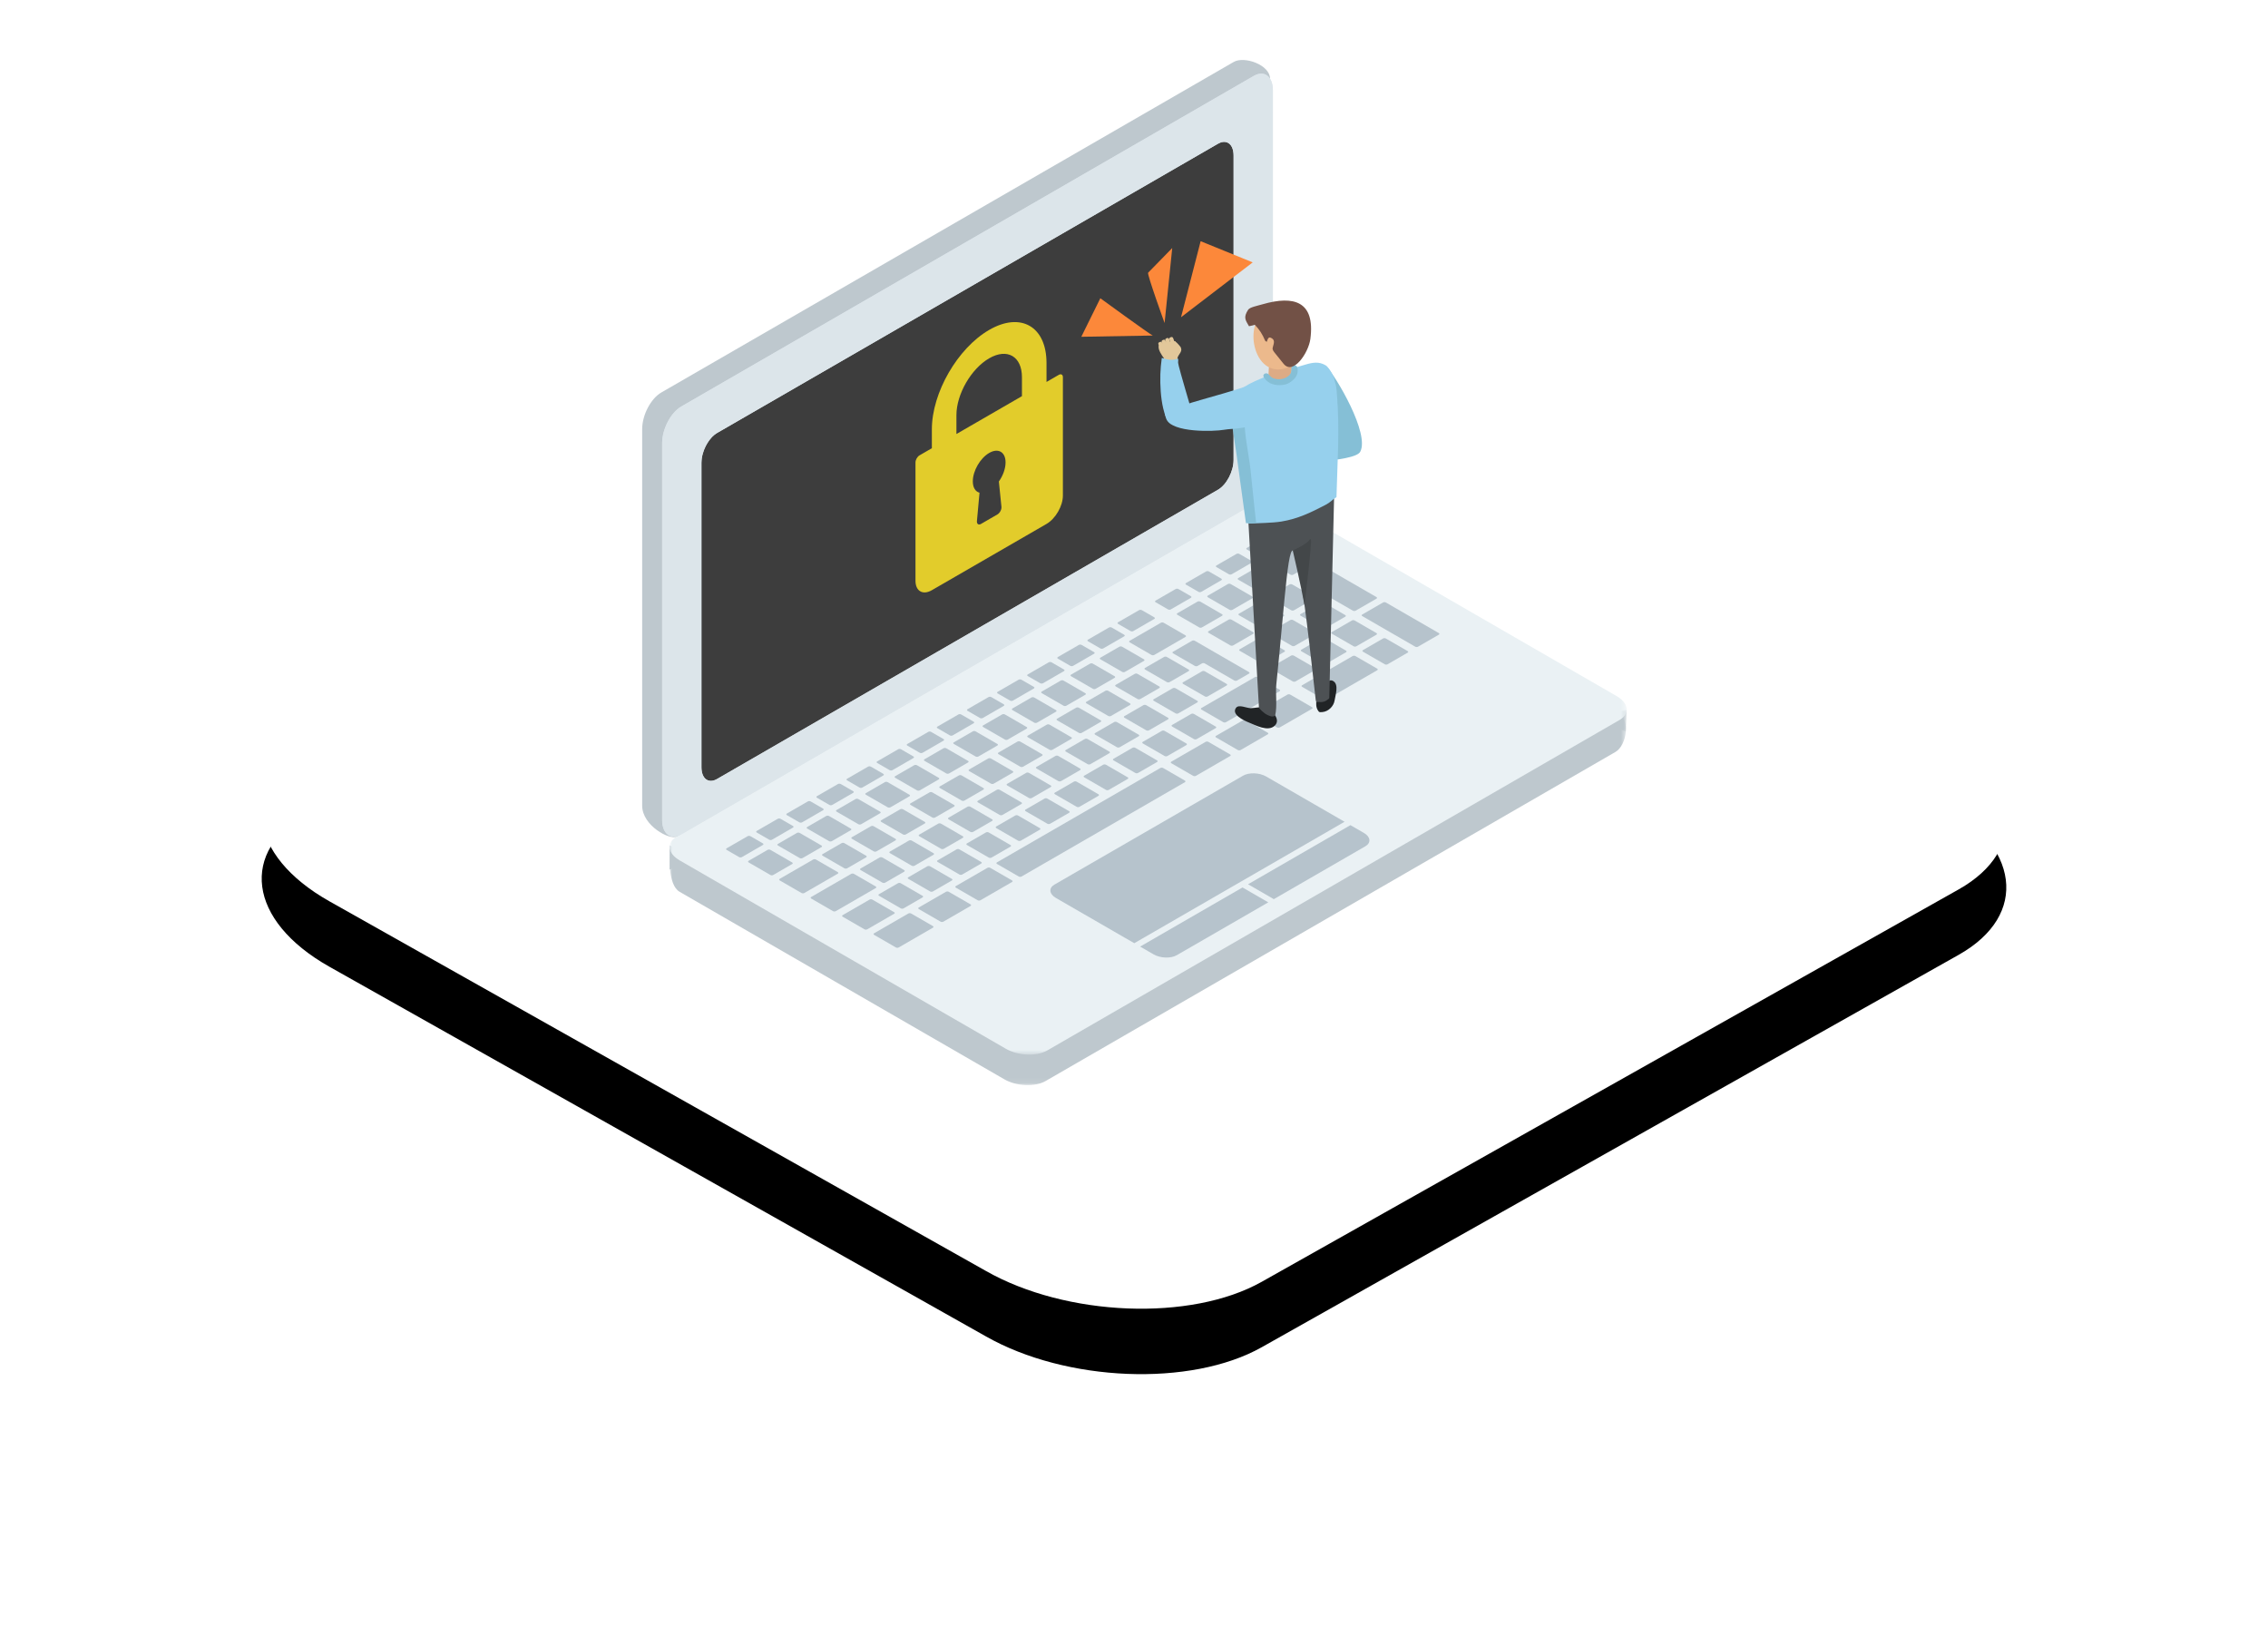 <?xml version="1.0" encoding="UTF-8"?>
<svg xmlns="http://www.w3.org/2000/svg" xmlns:xlink="http://www.w3.org/1999/xlink" width="416px" height="300px" viewBox="0 0 416 300" version="1.1">
  <title>illustration-data-center-access</title>
  <defs>
    <path d="M37.373,165.258 L157.807,233.057 C172.56,241.454 195.428,242.366 208.41,235.073 L336.27,163.099 C349.204,155.806 347.581,143.091 332.631,134.646 L212.049,66.943 C197.05,58.546 174.429,57.634 161.446,64.927 L33.586,136.901 C20.85,144.098 22.423,156.813 37.373,165.258 Z" id="path-1"></path>
    <filter x="-24.4%" y="-36.7%" width="148.7%" height="186.7%" id="filter-2">
      <feOffset dx="0" dy="12" in="SourceAlpha" result="shadowOffsetOuter1"></feOffset>
      <feGaussianBlur stdDeviation="24" in="shadowOffsetOuter1" result="shadowBlurOuter1"></feGaussianBlur>
      <feColorMatrix values="0 0 0 0 0.216   0 0 0 0 0.561   0 0 0 0 0.749  0 0 0 0.15 0" type="matrix" in="shadowBlurOuter1"></feColorMatrix>
    </filter>
    <polygon id="path-3" points="0 0 6.195 0 6.195 4.054 0 4.054"></polygon>
    <polygon id="path-5" points="0 0 175.417 0 175.417 100.922 0 100.922"></polygon>
    <polygon id="path-7" points="-2.71321052e-15 0 175.551 0 175.551 101.355 -2.71321052e-15 101.355"></polygon>
  </defs>
  <g id="Company" stroke="none" stroke-width="1" fill="none" fill-rule="evenodd">
    <g id="Company-–-Data-Centers" transform="translate(-112, -3000)">
      <g id="illustration-data-center-access" transform="translate(135, 3000)">
        <rect id="Rectangle" x="0" y="0" width="370" height="270"></rect>
        <g id="Path-Copy-82">
          <use fill="black" fill-opacity="1" filter="url(#filter-2)" xlink:href="#path-1"></use>
          <use fill="#FFFFFF" fill-rule="evenodd" xlink:href="#path-1"></use>
        </g>
        <g id="Group-276" transform="translate(94.788, 11)">
          <g id="Group-3" transform="translate(174.392, 119.139)">
            <mask id="mask-4" fill="white">
              <use xlink:href="#path-3"></use>
            </mask>
            <g id="Clip-2"></g>
            <path d="M6.034,4.054 L6.195,0 C6.195,0 -0.288,1.306 0.01,1.567 C0.308,1.828 6.034,4.054 6.034,4.054" id="Fill-1" fill="#BEC8CE" mask="url(#mask-4)"></path>
          </g>
          <polygon id="Fill-4" fill="#BEC8CE" points="5.036 148.469 5.058 144.053 9.917 146.24"></polygon>
          <g id="Group-8" transform="translate(5.029, 87.078)">
            <mask id="mask-6" fill="white">
              <use xlink:href="#path-5"></use>
            </mask>
            <g id="Clip-7"></g>
            <path d="M68.955,100.173 L173.503,39.812 C174.528,39.22 175.267,37.648 175.396,36.115 C175.51,34.772 175.156,33.458 174.118,32.858 L113.384,1.062 C111.162,-0.221 107.769,-0.362 105.844,0.75 L0.031,57.708 C0.031,58.713 -0.384,64.181 1.838,65.463 L61.415,99.86 C63.637,101.143 67.03,101.284 68.955,100.173" id="Fill-6" fill="#BEC8CE" mask="url(#mask-6)"></path>
          </g>
          <g id="Group-11" transform="translate(5.036, 81.043)">
            <mask id="mask-8" fill="white">
              <use xlink:href="#path-7"></use>
            </mask>
            <g id="Clip-10"></g>
            <path d="M69.252,100.602 L174.247,39.983 C175.119,39.48 175.547,38.804 175.551,38.095 C175.556,37.231 174.93,36.318 173.704,35.611 L113.872,1.067 C111.64,-0.222 108.233,-0.363 106.299,0.753 L1.304,61.372 C-0.629,62.488 -0.384,64.456 1.848,65.744 L61.679,100.288 C63.912,101.577 67.319,101.718 69.252,100.602" id="Fill-9" fill="#EAF1F4" mask="url(#mask-8)"></path>
          </g>
          <path d="M6.34,142.415 L108.51,78.815 C110.442,77.699 112.024,74.677 112.024,72.101 L115.174,3.459 C115.174,0.882 110.442,-0.761 108.51,0.355 L3.514,60.975 C1.581,62.091 0,65.112 0,67.689 L0,136.777 C0.035,140.431 5.06,143.111 6.34,142.415" id="Fill-12" fill="#BEC8CE"></path>
          <path d="M7.177,142.005 L112.173,81.386 C114.106,80.27 115.687,77.249 115.687,74.671 L115.687,5.583 C115.687,3.006 114.106,1.81 112.173,2.926 L7.177,63.545 C5.244,64.661 3.663,67.683 3.663,70.26 L3.663,139.348 C3.663,141.925 5.244,143.121 7.177,142.005" id="Fill-14" fill="#DCE5EA"></path>
          <path d="M13.732,131.861 L105.618,78.811 C107.191,77.903 108.478,75.443 108.478,73.345 L108.478,17.519 C108.478,15.421 107.191,14.448 105.618,15.356 L13.732,68.406 C12.159,69.314 10.871,71.774 10.871,73.872 L10.871,129.699 C10.871,131.796 12.159,132.769 13.732,131.861" id="Fill-16" fill="#3D3D3D"></path>
          <path d="M58.002,38.742 C58.002,39.809 58.751,40.242 59.675,39.708 C60.599,39.175 61.348,37.878 61.348,36.81 C61.348,35.744 60.599,35.312 59.675,35.845 C58.751,36.378 58.002,37.676 58.002,38.742" id="Fill-18" fill="#52707F"></path>
          <path d="M58.861,38.246 C58.861,38.766 59.225,38.977 59.675,38.717 C60.124,38.457 60.489,37.826 60.489,37.306 C60.489,36.787 60.124,36.577 59.675,36.836 C59.225,37.096 58.861,37.727 58.861,38.246" id="Fill-20" fill="#AFD0EC"></path>
          <path d="M54.364,40.843 C54.364,41.362 54.729,41.572 55.178,41.313 C55.628,41.053 55.992,40.422 55.992,39.902 C55.992,39.383 55.628,39.173 55.178,39.432 C54.729,39.692 54.364,40.323 54.364,40.843" id="Fill-22" fill="#52707F"></path>
          <path d="M19.525,147.154 L23.524,149.463 C23.664,149.544 23.891,149.544 24.031,149.463 L27.512,147.453 C27.652,147.372 27.652,147.241 27.512,147.16 L23.513,144.851 C23.374,144.77 23.145,144.77 23.005,144.851 L19.525,146.861 C19.385,146.942 19.385,147.073 19.525,147.154" id="Fill-24" fill="#B6C3CC"></path>
          <path d="M29.408,146.359 L32.889,144.349 C33.029,144.268 33.029,144.136 32.889,144.056 L28.89,141.747 C28.75,141.666 28.522,141.666 28.382,141.747 L24.901,143.757 C24.761,143.838 24.762,143.969 24.901,144.05 L28.9,146.359 C29.04,146.439 29.268,146.439 29.408,146.359" id="Fill-26" fill="#B6C3CC"></path>
          <path d="M34.785,143.254 L38.266,141.244 C38.406,141.164 38.406,141.032 38.266,140.951 L34.267,138.642 C34.127,138.562 33.899,138.562 33.759,138.642 L30.278,140.653 C30.138,140.734 30.138,140.865 30.278,140.945 L34.277,143.254 C34.417,143.335 34.645,143.335 34.785,143.254" id="Fill-28" fill="#B6C3CC"></path>
          <path d="M43.643,137.847 L39.644,135.538 C39.504,135.457 39.276,135.457 39.136,135.538 L35.655,137.548 C35.515,137.629 35.515,137.76 35.655,137.841 L39.654,140.15 C39.794,140.231 40.022,140.231 40.162,140.15 L43.643,138.14 C43.783,138.059 43.783,137.928 43.643,137.847" id="Fill-30" fill="#B6C3CC"></path>
          <path d="M44.513,132.434 L41.031,134.444 C40.891,134.524 40.892,134.656 41.031,134.737 L45.031,137.046 C45.171,137.127 45.398,137.127 45.538,137.046 L49.02,135.036 C49.16,134.955 49.159,134.824 49.02,134.743 L45.02,132.434 C44.88,132.353 44.653,132.353 44.513,132.434" id="Fill-32" fill="#B6C3CC"></path>
          <path d="M49.89,129.33 L46.408,131.339 C46.268,131.42 46.269,131.552 46.408,131.633 L50.408,133.942 C50.547,134.022 50.775,134.022 50.915,133.942 L54.396,131.931 C54.536,131.851 54.536,131.719 54.396,131.639 L50.397,129.33 C50.257,129.249 50.03,129.249 49.89,129.33" id="Fill-34" fill="#B6C3CC"></path>
          <path d="M56.292,130.837 L59.773,128.828 C59.913,128.747 59.913,128.615 59.773,128.534 L55.774,126.225 C55.634,126.145 55.406,126.145 55.266,126.225 L51.785,128.236 C51.645,128.316 51.645,128.448 51.785,128.528 L55.784,130.837 C55.924,130.918 56.152,130.918 56.292,130.837" id="Fill-36" fill="#B6C3CC"></path>
          <path d="M60.643,123.121 L57.162,125.131 C57.022,125.212 57.022,125.343 57.162,125.424 L61.161,127.733 C61.301,127.814 61.528,127.814 61.668,127.733 L65.15,125.723 C65.29,125.642 65.289,125.51 65.15,125.43 L61.151,123.121 C61.011,123.041 60.783,123.04 60.643,123.121" id="Fill-38" fill="#B6C3CC"></path>
          <path d="M66.02,120.017 L62.538,122.027 C62.398,122.108 62.398,122.239 62.538,122.319 L66.538,124.629 C66.678,124.71 66.905,124.71 67.045,124.629 L70.527,122.619 C70.667,122.538 70.666,122.406 70.527,122.326 L66.527,120.017 C66.387,119.936 66.16,119.936 66.02,120.017" id="Fill-40" fill="#B6C3CC"></path>
          <path d="M71.397,116.913 L67.915,118.923 C67.775,119.003 67.775,119.134 67.915,119.215 L71.915,121.525 C72.054,121.605 72.282,121.605 72.422,121.525 L75.903,119.514 C76.043,119.434 76.043,119.302 75.903,119.222 L71.904,116.913 C71.764,116.832 71.537,116.832 71.397,116.913" id="Fill-42" fill="#B6C3CC"></path>
          <path d="M76.773,113.809 L73.292,115.818 C73.152,115.899 73.152,116.03 73.292,116.111 L77.292,118.42 C77.431,118.501 77.659,118.501 77.799,118.42 L81.28,116.41 C81.42,116.329 81.42,116.198 81.28,116.117 L77.281,113.809 C77.141,113.728 76.913,113.728 76.773,113.809" id="Fill-44" fill="#B6C3CC"></path>
          <path d="M82.15,110.704 L78.669,112.714 C78.529,112.795 78.529,112.926 78.669,113.007 L82.668,115.316 C82.808,115.397 83.036,115.397 83.176,115.316 L86.657,113.306 C86.797,113.225 86.797,113.093 86.657,113.013 L82.658,110.704 C82.518,110.623 82.29,110.623 82.15,110.704" id="Fill-46" fill="#B6C3CC"></path>
          <path d="M87.527,107.6 L84.045,109.61 C83.905,109.691 83.905,109.822 84.045,109.902 L88.045,112.212 C88.185,112.293 88.412,112.293 88.552,112.212 L92.034,110.202 C92.174,110.121 92.174,109.989 92.034,109.908 L88.034,107.6 C87.894,107.519 87.667,107.519 87.527,107.6" id="Fill-48" fill="#B6C3CC"></path>
          <path d="M102.677,104.057 L106.361,101.929 C106.501,101.849 106.501,101.717 106.361,101.637 L102.362,99.328 C102.222,99.247 101.994,99.247 101.854,99.328 L98.17,101.455 C98.03,101.536 98.03,101.667 98.17,101.748 L102.17,104.057 C102.31,104.137 102.537,104.137 102.677,104.057" id="Fill-50" fill="#B6C3CC"></path>
          <path d="M118.737,89.58 L114.92,91.784 C114.781,91.864 114.781,91.996 114.92,92.077 L118.92,94.386 C119.06,94.467 119.288,94.467 119.427,94.386 L123.244,92.182 C123.384,92.101 123.384,91.97 123.244,91.889 L119.245,89.58 C119.105,89.499 118.877,89.499 118.737,89.58" id="Fill-52" fill="#B6C3CC"></path>
          <path d="M108.396,107.359 L112.08,105.232 C112.22,105.151 112.22,105.019 112.08,104.938 L108.081,102.63 C107.941,102.549 107.714,102.549 107.574,102.63 L103.889,104.757 C103.75,104.838 103.75,104.969 103.889,105.05 L107.889,107.359 C108.029,107.439 108.256,107.439 108.396,107.359" id="Fill-54" fill="#B6C3CC"></path>
          <path d="M114.116,110.661 L117.8,108.534 C117.94,108.453 117.94,108.321 117.8,108.241 L113.8,105.931 C113.66,105.851 113.433,105.851 113.293,105.931 L109.609,108.059 C109.469,108.14 109.469,108.271 109.609,108.352 L113.608,110.661 C113.748,110.741 113.976,110.741 114.116,110.661" id="Fill-56" fill="#B6C3CC"></path>
          <path d="M124.457,92.882 L120.64,95.086 C120.5,95.167 120.5,95.298 120.64,95.379 L130.358,100.99 C130.499,101.071 130.726,101.071 130.866,100.99 L134.683,98.786 C134.823,98.706 134.823,98.574 134.683,98.494 L124.964,92.882 C124.824,92.802 124.597,92.801 124.457,92.882" id="Fill-58" fill="#B6C3CC"></path>
          <path d="M119.835,113.963 L123.519,111.836 C123.659,111.755 123.659,111.623 123.519,111.543 L119.52,109.234 C119.38,109.153 119.152,109.153 119.012,109.234 L115.328,111.361 C115.188,111.441 115.188,111.573 115.328,111.654 L119.327,113.963 C119.467,114.044 119.695,114.044 119.835,113.963" id="Fill-60" fill="#B6C3CC"></path>
          <path d="M130.313,109.313 L121.047,114.663 C120.907,114.744 120.907,114.875 121.047,114.956 L125.047,117.264 C125.187,117.345 125.414,117.345 125.554,117.264 L134.82,111.915 C134.96,111.834 134.96,111.703 134.82,111.622 L130.821,109.313 C130.681,109.232 130.453,109.232 130.313,109.313" id="Fill-62" fill="#B6C3CC"></path>
          <path d="M135.895,106.09 L132.211,108.218 C132.071,108.299 132.071,108.43 132.211,108.511 L136.21,110.82 C136.35,110.9 136.577,110.9 136.717,110.82 L140.402,108.692 C140.542,108.612 140.542,108.48 140.402,108.399 L136.402,106.09 C136.262,106.01 136.035,106.01 135.895,106.09" id="Fill-64" fill="#B6C3CC"></path>
          <path d="M135.895,99.486 L132.078,101.69 C131.938,101.771 131.939,101.902 132.078,101.983 L141.797,107.594 C141.937,107.675 142.164,107.675 142.304,107.594 L146.121,105.391 C146.261,105.31 146.261,105.178 146.121,105.097 L136.403,99.486 C136.263,99.406 136.035,99.406 135.895,99.486" id="Fill-66" fill="#B6C3CC"></path>
          <path d="M95.142,103.203 L89.422,106.506 C89.282,106.586 89.282,106.718 89.422,106.798 L93.421,109.108 C93.562,109.188 93.789,109.189 93.929,109.108 L99.649,105.805 C99.789,105.724 99.789,105.593 99.649,105.512 L95.65,103.203 C95.51,103.122 95.282,103.122 95.142,103.203" id="Fill-68" fill="#B6C3CC"></path>
          <path d="M41.082,145.929 L37.083,143.62 C36.943,143.54 36.716,143.54 36.576,143.62 L33.094,145.63 C32.954,145.711 32.954,145.843 33.094,145.923 L37.093,148.232 C37.233,148.314 37.461,148.314 37.601,148.232 L41.082,146.223 C41.222,146.142 41.222,146.01 41.082,145.929" id="Fill-70" fill="#B6C3CC"></path>
          <path d="M38.471,142.819 L42.47,145.128 C42.61,145.209 42.838,145.209 42.978,145.128 L46.459,143.118 C46.599,143.038 46.599,142.906 46.459,142.825 L42.46,140.516 C42.32,140.435 42.093,140.435 41.953,140.516 L38.471,142.526 C38.331,142.607 38.331,142.738 38.471,142.819" id="Fill-72" fill="#B6C3CC"></path>
          <path d="M51.836,139.721 L47.837,137.412 C47.697,137.331 47.469,137.331 47.329,137.412 L43.848,139.422 C43.708,139.503 43.708,139.634 43.848,139.715 L47.847,142.024 C47.987,142.105 48.214,142.105 48.354,142.024 L51.836,140.014 C51.976,139.933 51.975,139.802 51.836,139.721" id="Fill-74" fill="#B6C3CC"></path>
          <path d="M49.225,136.611 L53.224,138.92 C53.363,139 53.591,139 53.731,138.92 L57.212,136.91 C57.352,136.829 57.352,136.697 57.212,136.617 L53.213,134.308 C53.074,134.227 52.846,134.227 52.706,134.308 L49.225,136.318 C49.085,136.398 49.085,136.53 49.225,136.611" id="Fill-76" fill="#B6C3CC"></path>
          <path d="M54.601,133.506 L58.601,135.815 C58.74,135.896 58.968,135.896 59.108,135.815 L62.589,133.806 C62.729,133.725 62.729,133.593 62.589,133.513 L58.59,131.204 C58.45,131.122 58.222,131.122 58.082,131.204 L54.601,133.213 C54.461,133.294 54.461,133.426 54.601,133.506" id="Fill-78" fill="#B6C3CC"></path>
          <path d="M59.978,130.402 L63.977,132.711 C64.117,132.792 64.345,132.792 64.485,132.711 L67.966,130.701 C68.106,130.621 68.106,130.489 67.966,130.408 L63.967,128.099 C63.827,128.018 63.599,128.018 63.459,128.099 L59.978,130.109 C59.838,130.19 59.838,130.322 59.978,130.402" id="Fill-80" fill="#B6C3CC"></path>
          <path d="M65.355,127.298 L69.354,129.607 C69.494,129.688 69.722,129.688 69.862,129.607 L73.343,127.597 C73.483,127.516 73.483,127.385 73.343,127.304 L69.343,124.995 C69.204,124.914 68.976,124.914 68.836,124.995 L65.355,127.005 C65.215,127.086 65.215,127.217 65.355,127.298" id="Fill-82" fill="#B6C3CC"></path>
          <path d="M70.731,124.194 L74.731,126.503 C74.871,126.583 75.098,126.583 75.238,126.503 L78.719,124.492 C78.859,124.412 78.859,124.281 78.719,124.2 L74.72,121.891 C74.58,121.81 74.353,121.81 74.213,121.891 L70.731,123.901 C70.591,123.981 70.592,124.113 70.731,124.194" id="Fill-84" fill="#B6C3CC"></path>
          <path d="M80.615,123.399 L84.096,121.389 C84.236,121.308 84.236,121.176 84.096,121.096 L80.097,118.786 C79.957,118.705 79.73,118.705 79.589,118.786 L76.108,120.796 C75.968,120.877 75.969,121.009 76.108,121.09 L80.107,123.399 C80.247,123.479 80.475,123.479 80.615,123.399" id="Fill-86" fill="#B6C3CC"></path>
          <path d="M85.992,120.294 L89.473,118.284 C89.613,118.204 89.613,118.072 89.473,117.991 L85.474,115.682 C85.334,115.601 85.106,115.601 84.966,115.682 L81.485,117.692 C81.345,117.773 81.345,117.905 81.485,117.985 L85.484,120.294 C85.624,120.374 85.852,120.375 85.992,120.294" id="Fill-88" fill="#B6C3CC"></path>
          <path d="M91.368,117.19 L94.85,115.18 C94.99,115.099 94.99,114.968 94.85,114.887 L90.85,112.578 C90.71,112.497 90.483,112.497 90.343,112.578 L86.861,114.588 C86.722,114.669 86.722,114.8 86.861,114.881 L90.86,117.19 C91.001,117.27 91.228,117.27 91.368,117.19" id="Fill-90" fill="#B6C3CC"></path>
          <path d="M95.72,109.473 L92.238,111.484 C92.098,111.564 92.099,111.696 92.238,111.776 L96.238,114.086 C96.378,114.166 96.605,114.166 96.745,114.086 L100.227,112.075 C100.366,111.995 100.366,111.863 100.227,111.782 L96.227,109.473 C96.087,109.393 95.86,109.393 95.72,109.473" id="Fill-92" fill="#B6C3CC"></path>
          <path d="M103.185,110.66 L108.611,113.793 C108.751,113.874 108.979,113.874 109.119,113.793 L111.295,112.537 C111.435,112.456 111.435,112.325 111.295,112.244 L101.362,106.509 C101.222,106.428 100.994,106.428 100.854,106.509 L97.373,108.519 C97.233,108.6 97.233,108.731 97.373,108.812 L101.373,111.121 C101.513,111.201 101.74,111.201 101.88,111.121 L102.677,110.66 C102.818,110.579 103.045,110.58 103.185,110.66" id="Fill-94" fill="#B6C3CC"></path>
          <path d="M29.739,152.766 L35.871,149.226 C36.011,149.145 36.011,149.013 35.871,148.933 L31.871,146.624 C31.731,146.543 31.504,146.543 31.364,146.624 L25.232,150.164 C25.092,150.245 25.092,150.376 25.232,150.457 L29.231,152.766 C29.371,152.847 29.599,152.847 29.739,152.766" id="Fill-96" fill="#B6C3CC"></path>
          <path d="M47.946,155.582 L51.428,153.572 C51.568,153.492 51.567,153.36 51.428,153.28 L47.428,150.97 C47.288,150.889 47.061,150.889 46.921,150.97 L43.439,152.98 C43.299,153.061 43.3,153.193 43.439,153.274 L47.438,155.582 C47.578,155.663 47.806,155.663 47.946,155.582" id="Fill-98" fill="#B6C3CC"></path>
          <path d="M53.323,152.478 L56.804,150.468 C56.944,150.387 56.944,150.256 56.804,150.176 L52.804,147.866 C52.665,147.785 52.437,147.785 52.297,147.866 L48.816,149.876 C48.676,149.957 48.676,150.089 48.816,150.169 L52.815,152.478 C52.955,152.559 53.183,152.559 53.323,152.478" id="Fill-100" fill="#B6C3CC"></path>
          <path d="M57.674,144.762 L54.193,146.771 C54.053,146.852 54.053,146.984 54.193,147.065 L58.192,149.374 C58.332,149.454 58.559,149.454 58.699,149.374 L62.181,147.363 C62.321,147.283 62.32,147.151 62.181,147.071 L58.182,144.762 C58.042,144.681 57.814,144.681 57.674,144.762" id="Fill-102" fill="#B6C3CC"></path>
          <path d="M64.076,146.269 L67.557,144.26 C67.698,144.179 67.697,144.047 67.557,143.967 L63.558,141.658 C63.418,141.577 63.191,141.577 63.051,141.658 L59.569,143.668 C59.429,143.749 59.429,143.88 59.569,143.96 L63.569,146.269 C63.709,146.35 63.936,146.35 64.076,146.269" id="Fill-104" fill="#B6C3CC"></path>
          <path d="M69.453,143.165 L72.934,141.155 C73.074,141.075 73.074,140.943 72.934,140.862 L68.935,138.553 C68.795,138.473 68.568,138.473 68.428,138.553 L64.946,140.564 C64.806,140.644 64.806,140.775 64.946,140.856 L68.945,143.165 C69.085,143.246 69.313,143.246 69.453,143.165" id="Fill-106" fill="#B6C3CC"></path>
          <path d="M74.83,140.061 L78.311,138.051 C78.451,137.97 78.451,137.839 78.311,137.758 L74.311,135.449 C74.172,135.368 73.944,135.368 73.804,135.449 L70.323,137.459 C70.183,137.54 70.183,137.671 70.323,137.752 L74.322,140.061 C74.462,140.142 74.69,140.142 74.83,140.061" id="Fill-108" fill="#B6C3CC"></path>
          <path d="M80.206,136.957 L83.687,134.947 C83.827,134.866 83.827,134.735 83.687,134.654 L79.688,132.344 C79.549,132.264 79.321,132.264 79.181,132.344 L75.7,134.355 C75.56,134.435 75.56,134.567 75.7,134.648 L79.699,136.957 C79.839,137.037 80.066,137.038 80.206,136.957" id="Fill-110" fill="#B6C3CC"></path>
          <path d="M85.583,133.853 L89.064,131.843 C89.204,131.762 89.204,131.63 89.064,131.55 L85.065,129.24 C84.925,129.16 84.698,129.16 84.558,129.24 L81.076,131.251 C80.937,131.332 80.937,131.463 81.076,131.543 L85.075,133.853 C85.215,133.933 85.443,133.933 85.583,133.853" id="Fill-112" fill="#B6C3CC"></path>
          <path d="M90.96,130.748 L94.441,128.738 C94.581,128.658 94.581,128.526 94.441,128.445 L90.442,126.136 C90.302,126.056 90.074,126.055 89.934,126.136 L86.453,128.147 C86.313,128.227 86.313,128.359 86.453,128.439 L90.452,130.748 C90.592,130.829 90.82,130.829 90.96,130.748" id="Fill-114" fill="#B6C3CC"></path>
          <path d="M96.337,127.644 L99.818,125.634 C99.958,125.553 99.958,125.422 99.818,125.341 L95.818,123.032 C95.679,122.951 95.451,122.951 95.311,123.032 L91.83,125.042 C91.69,125.123 91.69,125.254 91.83,125.335 L95.829,127.644 C95.969,127.725 96.197,127.725 96.337,127.644" id="Fill-116" fill="#B6C3CC"></path>
          <path d="M101.713,124.54 L105.195,122.53 C105.335,122.449 105.335,122.318 105.195,122.237 L101.195,119.927 C101.056,119.847 100.828,119.847 100.688,119.927 L97.206,121.938 C97.066,122.018 97.067,122.15 97.206,122.231 L101.206,124.54 C101.346,124.62 101.573,124.62 101.713,124.54" id="Fill-118" fill="#B6C3CC"></path>
          <path d="M107.09,121.435 L116.906,115.768 C117.046,115.688 117.046,115.556 116.906,115.475 L112.906,113.166 C112.767,113.086 112.539,113.085 112.399,113.166 L102.583,118.833 C102.443,118.914 102.444,119.046 102.583,119.126 L106.582,121.435 C106.723,121.516 106.95,121.516 107.09,121.435" id="Fill-120" fill="#B6C3CC"></path>
          <path d="M36.776,157.114 L40.775,159.423 C40.915,159.504 41.143,159.504 41.283,159.423 L46.216,156.575 C46.356,156.495 46.356,156.363 46.216,156.282 L42.216,153.973 C42.077,153.892 41.849,153.892 41.709,153.973 L36.776,156.822 C36.636,156.902 36.637,157.033 36.776,157.114" id="Fill-122" fill="#B6C3CC"></path>
          <path d="M48.825,156.523 L42.542,160.15 C42.402,160.231 42.402,160.362 42.542,160.443 L46.542,162.752 C46.682,162.833 46.909,162.833 47.049,162.752 L53.331,159.125 C53.471,159.044 53.471,158.913 53.331,158.832 L49.332,156.523 C49.192,156.443 48.965,156.443 48.825,156.523" id="Fill-124" fill="#B6C3CC"></path>
          <path d="M55.723,152.541 L50.739,155.418 C50.599,155.499 50.6,155.629 50.739,155.711 L54.739,158.02 C54.879,158.1 55.107,158.1 55.246,158.02 L60.23,155.142 C60.37,155.062 60.37,154.93 60.23,154.849 L56.23,152.541 C56.09,152.46 55.863,152.46 55.723,152.541" id="Fill-126" fill="#B6C3CC"></path>
          <path d="M63.332,148.147 L57.538,151.492 C57.398,151.573 57.398,151.705 57.538,151.786 L61.538,154.094 C61.678,154.175 61.905,154.175 62.045,154.094 L67.839,150.749 C67.979,150.668 67.979,150.537 67.839,150.456 L63.84,148.147 C63.7,148.066 63.472,148.066 63.332,148.147" id="Fill-128" fill="#B6C3CC"></path>
          <path d="M69.583,149.742 L99.548,132.442 C99.688,132.361 99.688,132.23 99.548,132.149 L95.549,129.84 C95.409,129.759 95.181,129.759 95.041,129.84 L65.076,147.141 C64.936,147.221 64.937,147.352 65.076,147.433 L69.076,149.742 C69.216,149.823 69.443,149.823 69.583,149.742" id="Fill-130" fill="#B6C3CC"></path>
          <path d="M103.343,125.047 L97.061,128.674 C96.921,128.755 96.921,128.886 97.061,128.967 L101.06,131.276 C101.2,131.357 101.428,131.357 101.568,131.276 L107.85,127.648 C107.99,127.568 107.99,127.437 107.85,127.356 L103.851,125.047 C103.711,124.966 103.483,124.966 103.343,125.047" id="Fill-132" fill="#B6C3CC"></path>
          <path d="M110.241,121.064 L105.258,123.941 C105.118,124.022 105.118,124.153 105.258,124.235 L109.258,126.544 C109.397,126.624 109.625,126.624 109.765,126.544 L114.748,123.666 C114.888,123.585 114.888,123.454 114.748,123.373 L110.749,121.064 C110.609,120.984 110.381,120.983 110.241,121.064" id="Fill-134" fill="#B6C3CC"></path>
          <path d="M118.359,116.378 L112.44,119.795 C112.3,119.876 112.3,120.007 112.44,120.088 L116.439,122.397 C116.579,122.478 116.807,122.478 116.947,122.397 L122.866,118.979 C123.006,118.899 123.006,118.767 122.866,118.687 L118.867,116.378 C118.727,116.297 118.499,116.297 118.359,116.378" id="Fill-136" fill="#B6C3CC"></path>
          <path d="M48.055,148.562 L44.056,146.253 C43.916,146.173 43.689,146.173 43.549,146.253 L40.067,148.263 C39.927,148.344 39.928,148.475 40.067,148.556 L44.067,150.865 C44.206,150.946 44.434,150.946 44.574,150.865 L48.055,148.855 C48.195,148.774 48.195,148.643 48.055,148.562" id="Fill-138" fill="#B6C3CC"></path>
          <path d="M53.432,145.458 L49.433,143.149 C49.293,143.068 49.065,143.068 48.925,143.149 L45.444,145.159 C45.304,145.239 45.304,145.371 45.444,145.451 L49.444,147.76 C49.583,147.842 49.811,147.842 49.951,147.76 L53.432,145.751 C53.572,145.67 53.572,145.538 53.432,145.458" id="Fill-140" fill="#B6C3CC"></path>
          <path d="M55.327,144.656 L58.809,142.647 C58.949,142.566 58.948,142.435 58.809,142.354 L54.809,140.044 C54.67,139.964 54.442,139.964 54.302,140.044 L50.821,142.055 C50.681,142.135 50.681,142.267 50.821,142.347 L54.82,144.656 C54.96,144.737 55.187,144.737 55.327,144.656" id="Fill-142" fill="#B6C3CC"></path>
          <path d="M59.679,136.94 L56.198,138.95 C56.058,139.031 56.058,139.162 56.198,139.243 L60.197,141.553 C60.337,141.633 60.564,141.633 60.704,141.553 L64.186,139.542 C64.326,139.461 64.325,139.33 64.186,139.249 L60.187,136.94 C60.047,136.859 59.819,136.859 59.679,136.94" id="Fill-144" fill="#B6C3CC"></path>
          <path d="M65.056,133.836 L61.574,135.846 C61.434,135.926 61.434,136.058 61.574,136.139 L65.573,138.448 C65.714,138.529 65.941,138.529 66.081,138.448 L69.563,136.438 C69.703,136.357 69.702,136.226 69.563,136.145 L65.563,133.836 C65.423,133.755 65.196,133.755 65.056,133.836" id="Fill-146" fill="#B6C3CC"></path>
          <path d="M70.432,130.732 L66.951,132.741 C66.811,132.822 66.811,132.954 66.951,133.035 L70.95,135.344 C71.09,135.424 71.318,135.424 71.458,135.344 L74.939,133.333 C75.079,133.253 75.079,133.121 74.939,133.041 L70.94,130.732 C70.8,130.651 70.572,130.651 70.432,130.732" id="Fill-148" fill="#B6C3CC"></path>
          <path d="M75.809,127.627 L72.328,129.637 C72.188,129.718 72.188,129.849 72.328,129.93 L76.327,132.24 C76.467,132.32 76.695,132.32 76.835,132.24 L80.316,130.229 C80.456,130.148 80.456,130.017 80.316,129.936 L76.317,127.627 C76.177,127.547 75.949,127.547 75.809,127.627" id="Fill-150" fill="#B6C3CC"></path>
          <path d="M85.693,126.832 L81.693,124.523 C81.553,124.442 81.326,124.442 81.186,124.523 L77.705,126.533 C77.565,126.614 77.565,126.745 77.705,126.826 L81.704,129.135 C81.843,129.216 82.072,129.216 82.212,129.135 L85.693,127.125 C85.833,127.044 85.833,126.913 85.693,126.832" id="Fill-152" fill="#B6C3CC"></path>
          <path d="M91.069,123.728 L87.07,121.419 C86.93,121.338 86.702,121.338 86.562,121.419 L83.081,123.429 C82.941,123.509 82.941,123.641 83.081,123.722 L87.081,126.031 C87.22,126.112 87.448,126.112 87.588,126.031 L91.069,124.021 C91.209,123.94 91.209,123.809 91.069,123.728" id="Fill-154" fill="#B6C3CC"></path>
          <path d="M96.446,120.624 L92.447,118.315 C92.307,118.234 92.079,118.234 91.939,118.315 L88.458,120.324 C88.318,120.405 88.318,120.537 88.458,120.617 L92.457,122.927 C92.597,123.007 92.825,123.007 92.965,122.927 L96.446,120.916 C96.586,120.836 96.586,120.704 96.446,120.624" id="Fill-156" fill="#B6C3CC"></path>
          <path d="M101.823,117.519 L97.824,115.21 C97.684,115.13 97.456,115.13 97.316,115.21 L93.835,117.22 C93.695,117.301 93.695,117.433 93.835,117.513 L97.834,119.822 C97.974,119.903 98.201,119.903 98.341,119.822 L101.823,117.812 C101.963,117.731 101.963,117.6 101.823,117.519" id="Fill-158" fill="#B6C3CC"></path>
          <path d="M99.211,114.409 L103.211,116.718 C103.351,116.799 103.578,116.799 103.718,116.718 L107.199,114.708 C107.339,114.628 107.339,114.496 107.199,114.415 L103.2,112.106 C103.061,112.025 102.832,112.025 102.692,112.106 L99.211,114.116 C99.071,114.197 99.071,114.328 99.211,114.409" id="Fill-160" fill="#B6C3CC"></path>
          <path d="M42.844,151.565 L38.845,149.256 C38.705,149.175 38.477,149.175 38.337,149.256 L31.005,153.489 C30.865,153.57 30.865,153.701 31.005,153.782 L35.004,156.091 C35.144,156.172 35.372,156.172 35.512,156.091 L42.844,151.858 C42.984,151.777 42.983,151.645 42.844,151.565" id="Fill-162" fill="#B6C3CC"></path>
          <path d="M18.289,146.18 L22.14,143.957 C22.28,143.876 22.28,143.745 22.14,143.664 L19.854,142.344 C19.714,142.264 19.486,142.263 19.346,142.344 L15.495,144.567 C15.355,144.648 15.355,144.779 15.495,144.86 L17.781,146.18 C17.921,146.261 18.149,146.261 18.289,146.18" id="Fill-164" fill="#B6C3CC"></path>
          <path d="M23.812,142.991 L27.662,140.768 C27.802,140.687 27.802,140.556 27.662,140.476 L25.376,139.155 C25.236,139.075 25.009,139.075 24.869,139.155 L21.018,141.379 C20.878,141.459 20.878,141.591 21.018,141.672 L23.304,142.991 C23.444,143.072 23.672,143.072 23.812,142.991" id="Fill-166" fill="#B6C3CC"></path>
          <path d="M29.334,139.803 L33.185,137.58 C33.325,137.499 33.325,137.368 33.185,137.287 L30.899,135.967 C30.759,135.886 30.532,135.886 30.391,135.967 L26.541,138.19 C26.401,138.271 26.401,138.402 26.541,138.483 L28.827,139.803 C28.967,139.884 29.194,139.884 29.334,139.803" id="Fill-168" fill="#B6C3CC"></path>
          <path d="M34.857,136.615 L38.708,134.391 C38.848,134.311 38.848,134.179 38.708,134.099 L36.422,132.778 C36.282,132.698 36.054,132.698 35.914,132.778 L32.063,135.002 C31.923,135.082 31.923,135.214 32.063,135.295 L34.349,136.615 C34.489,136.695 34.717,136.695 34.857,136.615" id="Fill-170" fill="#B6C3CC"></path>
          <path d="M40.38,133.426 L44.23,131.203 C44.37,131.122 44.37,130.99 44.23,130.91 L41.944,129.59 C41.804,129.509 41.577,129.509 41.437,129.59 L37.586,131.813 C37.446,131.894 37.446,132.025 37.586,132.106 L39.872,133.426 C40.012,133.507 40.24,133.507 40.38,133.426" id="Fill-172" fill="#B6C3CC"></path>
          <path d="M45.903,130.238 L49.753,128.014 C49.893,127.934 49.893,127.802 49.753,127.721 L47.467,126.401 C47.327,126.321 47.1,126.321 46.96,126.401 L43.109,128.625 C42.969,128.705 42.969,128.836 43.109,128.917 L45.395,130.238 C45.535,130.318 45.763,130.318 45.903,130.238" id="Fill-174" fill="#B6C3CC"></path>
          <path d="M51.425,127.049 L55.276,124.826 C55.416,124.745 55.416,124.613 55.276,124.533 L52.99,123.213 C52.85,123.132 52.622,123.132 52.482,123.213 L48.632,125.436 C48.492,125.517 48.492,125.648 48.632,125.729 L50.918,127.049 C51.058,127.129 51.285,127.129 51.425,127.049" id="Fill-176" fill="#B6C3CC"></path>
          <path d="M56.948,123.86 L60.798,121.637 C60.938,121.557 60.938,121.425 60.798,121.344 L58.512,120.024 C58.372,119.944 58.145,119.944 58.005,120.024 L54.154,122.248 C54.014,122.328 54.014,122.46 54.154,122.54 L56.44,123.86 C56.58,123.941 56.808,123.941 56.948,123.86" id="Fill-178" fill="#B6C3CC"></path>
          <path d="M62.471,120.672 L66.321,118.449 C66.461,118.368 66.461,118.237 66.321,118.156 L64.035,116.836 C63.895,116.755 63.668,116.755 63.528,116.836 L59.677,119.059 C59.537,119.139 59.537,119.271 59.677,119.352 L61.963,120.672 C62.103,120.752 62.331,120.752 62.471,120.672" id="Fill-180" fill="#B6C3CC"></path>
          <path d="M67.993,117.483 L71.844,115.26 C71.984,115.18 71.984,115.048 71.844,114.967 L69.558,113.647 C69.418,113.567 69.19,113.567 69.05,113.647 L65.2,115.87 C65.06,115.951 65.06,116.082 65.2,116.163 L67.486,117.483 C67.626,117.564 67.853,117.564 67.993,117.483" id="Fill-182" fill="#B6C3CC"></path>
          <path d="M73.516,114.295 L77.367,112.071 C77.507,111.991 77.507,111.859 77.367,111.779 L75.081,110.458 C74.941,110.378 74.713,110.378 74.573,110.458 L70.722,112.682 C70.582,112.762 70.582,112.894 70.722,112.975 L73.008,114.295 C73.148,114.375 73.376,114.375 73.516,114.295" id="Fill-184" fill="#B6C3CC"></path>
          <path d="M79.039,111.106 L82.889,108.883 C83.029,108.802 83.029,108.671 82.889,108.59 L80.603,107.27 C80.463,107.19 80.236,107.19 80.096,107.27 L76.245,109.493 C76.105,109.574 76.105,109.706 76.245,109.786 L78.531,111.106 C78.671,111.187 78.899,111.187 79.039,111.106" id="Fill-186" fill="#B6C3CC"></path>
          <path d="M84.561,107.918 L88.412,105.694 C88.552,105.614 88.552,105.483 88.412,105.402 L86.126,104.081 C85.986,104.001 85.758,104.001 85.618,104.081 L81.768,106.305 C81.628,106.386 81.628,106.517 81.768,106.598 L84.054,107.918 C84.194,107.998 84.421,107.998 84.561,107.918" id="Fill-188" fill="#B6C3CC"></path>
          <path d="M90.084,104.729 L93.935,102.506 C94.075,102.425 94.075,102.293 93.935,102.213 L91.649,100.893 C91.509,100.812 91.281,100.812 91.141,100.893 L87.291,103.116 C87.151,103.197 87.151,103.329 87.291,103.409 L89.577,104.729 C89.717,104.81 89.944,104.81 90.084,104.729" id="Fill-190" fill="#B6C3CC"></path>
          <path d="M96.963,100.758 L100.647,98.63 C100.787,98.55 100.787,98.418 100.647,98.338 L98.361,97.017 C98.221,96.937 97.993,96.937 97.854,97.017 L94.169,99.145 C94.029,99.226 94.029,99.357 94.169,99.437 L96.455,100.758 C96.595,100.838 96.823,100.838 96.963,100.758" id="Fill-192" fill="#B6C3CC"></path>
          <path d="M107.436,96.105 L103.752,98.232 C103.612,98.313 103.612,98.445 103.752,98.525 L107.751,100.834 C107.891,100.915 108.119,100.915 108.259,100.834 L111.943,98.707 C112.083,98.626 112.083,98.495 111.943,98.414 L107.944,96.105 C107.804,96.024 107.576,96.024 107.436,96.105" id="Fill-194" fill="#B6C3CC"></path>
          <path d="M113.155,99.407 L109.471,101.534 C109.331,101.615 109.331,101.747 109.471,101.827 L113.471,104.136 C113.611,104.217 113.838,104.217 113.978,104.136 L117.662,102.009 C117.802,101.928 117.802,101.797 117.662,101.716 L113.663,99.407 C113.523,99.327 113.295,99.326 113.155,99.407" id="Fill-196" fill="#B6C3CC"></path>
          <path d="M118.875,102.709 L115.19,104.836 C115.05,104.917 115.05,105.048 115.19,105.129 L119.19,107.438 C119.33,107.519 119.557,107.519 119.697,107.438 L123.381,105.311 C123.521,105.23 123.521,105.099 123.381,105.018 L119.382,102.709 C119.242,102.629 119.015,102.628 118.875,102.709" id="Fill-198" fill="#B6C3CC"></path>
          <path d="M124.594,106.011 L120.91,108.138 C120.77,108.219 120.77,108.35 120.91,108.431 L124.909,110.74 C125.049,110.821 125.277,110.821 125.417,110.74 L129.101,108.613 C129.241,108.532 129.241,108.401 129.101,108.32 L125.101,106.011 C124.961,105.931 124.734,105.931 124.594,106.011" id="Fill-200" fill="#B6C3CC"></path>
          <path d="M103.435,93.795 L99.751,95.922 C99.611,96.003 99.611,96.135 99.751,96.215 L102.037,97.535 C102.177,97.616 102.405,97.616 102.544,97.535 L106.229,95.408 C106.369,95.327 106.369,95.196 106.229,95.115 L103.943,93.795 C103.803,93.714 103.575,93.714 103.435,93.795" id="Fill-202" fill="#B6C3CC"></path>
          <path d="M113.018,92.882 L109.334,95.01 C109.194,95.09 109.194,95.222 109.334,95.303 L113.333,97.612 C113.473,97.692 113.7,97.692 113.841,97.612 L117.525,95.485 C117.665,95.404 117.664,95.272 117.525,95.191 L113.525,92.882 C113.385,92.802 113.158,92.802 113.018,92.882" id="Fill-204" fill="#B6C3CC"></path>
          <path d="M118.737,96.185 L115.053,98.312 C114.913,98.392 114.913,98.524 115.053,98.605 L119.052,100.914 C119.192,100.994 119.419,100.994 119.559,100.914 L123.244,98.786 C123.383,98.705 123.383,98.574 123.244,98.494 L119.245,96.185 C119.105,96.104 118.877,96.104 118.737,96.185" id="Fill-206" fill="#B6C3CC"></path>
          <path d="M124.456,99.487 L120.772,101.614 C120.632,101.694 120.632,101.826 120.772,101.907 L124.771,104.215 C124.911,104.296 125.139,104.296 125.279,104.215 L128.963,102.088 C129.103,102.007 129.103,101.876 128.963,101.796 L124.964,99.487 C124.824,99.406 124.596,99.406 124.456,99.487" id="Fill-208" fill="#B6C3CC"></path>
          <path d="M130.175,102.789 L126.491,104.916 C126.351,104.997 126.351,105.128 126.491,105.209 L130.491,107.517 C130.631,107.598 130.858,107.598 130.998,107.517 L134.682,105.39 C134.822,105.31 134.822,105.178 134.682,105.098 L130.683,102.789 C130.543,102.708 130.315,102.708 130.175,102.789" id="Fill-210" fill="#B6C3CC"></path>
          <path d="M109.017,90.572 L105.333,92.7 C105.193,92.781 105.193,92.912 105.333,92.993 L107.619,94.312 C107.759,94.393 107.986,94.393 108.126,94.312 L111.81,92.185 C111.95,92.105 111.95,91.973 111.81,91.893 L109.524,90.572 C109.384,90.492 109.157,90.492 109.017,90.572" id="Fill-212" fill="#B6C3CC"></path>
          <path d="M114.736,87.27 L110.919,89.474 C110.78,89.554 110.78,89.686 110.919,89.767 L113.206,91.087 C113.346,91.167 113.573,91.167 113.713,91.087 L117.53,88.883 C117.67,88.802 117.67,88.671 117.53,88.59 L115.244,87.27 C115.104,87.189 114.876,87.189 114.736,87.27" id="Fill-214" fill="#B6C3CC"></path>
          <path d="M132.38,141.747 L129.909,140.32 L111.13,151.162 L115.857,153.892 L132.639,144.202 C133.74,143.566 133.624,142.465 132.38,141.747" id="Fill-216" fill="#B6C3CC"></path>
          <path d="M110.209,131.252 L75.63,151.216 C74.528,151.851 74.645,152.953 75.889,153.672 L90.263,161.97 L128.835,139.7 L114.461,131.402 C113.218,130.683 111.31,130.616 110.209,131.252" id="Fill-218" fill="#B6C3CC"></path>
          <path d="M98.06,164.166 L114.842,154.477 L110.115,151.748 L91.336,162.59 L93.807,164.016 C95.051,164.735 96.959,164.802 98.06,164.166" id="Fill-220" fill="#B6C3CC"></path>
          <path d="M106.047,15.156 C107.418,14.643 108.478,15.616 108.478,17.519 L108.478,73.345 C108.478,75.443 107.191,77.903 105.618,78.811 L13.732,131.861 C12.159,132.769 10.872,131.796 10.872,129.699 L10.872,73.872 C10.872,71.969 11.932,69.772 13.303,68.702 L3.663,74.268 L3.663,139.348 C3.663,141.925 5.244,143.121 7.177,142.005 L112.173,81.386 C114.106,80.27 115.687,77.248 115.687,74.671 L115.687,9.59 L106.047,15.156 Z" id="Fill-222" fill="#DCE5EA"></path>
          <path d="M13.732,68.406 L105.618,15.356 C105.764,15.271 105.907,15.209 106.047,15.156 L115.687,9.59 L115.687,5.583 C115.687,3.006 114.106,1.81 112.173,2.926 L7.177,63.545 C5.244,64.661 3.663,67.683 3.663,70.26 L3.663,74.268 L13.303,68.702 C13.443,68.592 13.586,68.491 13.732,68.406" id="Fill-224" fill="#DCE5EA"></path>
          <path d="M69.659,61.649 L57.642,68.592 L57.642,65.12 C57.642,61.292 60.338,56.62 63.651,54.706 C66.963,52.792 69.659,54.349 69.659,58.177 L69.659,61.649 Z M65.899,81.95 C65.923,82.182 65.855,82.467 65.713,82.733 C65.57,83 65.366,83.222 65.152,83.345 L62.149,85.081 C61.935,85.205 61.732,85.218 61.589,85.116 C61.447,85.014 61.378,84.808 61.402,84.549 L61.876,79.352 C61.106,79.15 60.647,78.393 60.647,77.271 C60.647,75.356 61.994,73.021 63.651,72.063 C65.308,71.106 66.655,71.884 66.655,73.799 C66.655,74.921 66.195,76.21 65.426,77.301 L65.899,81.95 Z M76.418,57.743 L74.165,59.045 L74.165,55.574 C74.165,48.874 69.449,46.149 63.651,49.499 C57.853,52.849 53.136,61.024 53.136,67.724 L53.136,71.195 L50.884,72.498 C50.468,72.737 50.132,73.32 50.132,73.799 L50.132,95.496 C50.132,96.434 50.456,97.099 50.98,97.421 C51.527,97.757 52.291,97.72 53.136,97.232 L74.165,85.081 C75.822,84.124 77.169,81.789 77.169,79.874 L77.169,58.177 C77.169,57.697 76.833,57.503 76.418,57.743 L76.418,57.743 Z" id="Fill-226" fill="#E2CC2B"></path>
          <path d="M125.364,55.993 C127.368,58.187 133.468,68.537 131.708,71.848 C130.672,73.796 117.643,74.069 114.619,73.49 C116.118,72.379 117.727,70.887 119.426,69.943 C121.125,69 122.978,68.709 124.72,67.913 C124.285,66.159 123.854,64.388 123.413,62.629 C124.092,60.266 127.04,57.827 125.364,55.993" id="Fill-228" fill="#85BFD6"></path>
          <path d="M111.372,121.536 C112.498,121.992 114.766,123.239 116.007,122.098 C117.248,120.957 115.525,119.15 114.175,118.742 C113.612,118.573 112.231,118.865 111.634,118.867 C110.824,118.869 109.431,118.115 108.924,118.811 C108.043,120.02 110.245,121.08 111.372,121.536" id="Fill-230" fill="#212426"></path>
          <path d="M124.415,115.602 C123.802,116.216 123.291,118.221 123.908,119.206 C124.17,119.624 124.143,119.63 124.745,119.585 C125.832,119.506 126.825,118.557 127.003,117.473 C127.18,116.389 127.792,114.569 126.796,113.922 C125.799,113.276 125.188,114.828 124.415,115.602" id="Fill-232" fill="#212426"></path>
          <path d="M111.192,84.674 C111.842,96.057 112.486,107.44 113.134,118.823 C113.138,118.828 113.146,118.837 113.15,118.841 C113.81,119.575 114.434,120.136 115.407,120.381 C115.494,120.403 115.674,120.381 115.735,120.38 C115.984,120.375 116.035,120.241 116.109,120.185 C116.506,118.56 116.15,116.106 116.311,114.562 C117.952,98.877 118.519,86.28 119.883,90.924 C121.247,95.569 122.707,110.183 123.535,117.308 C123.613,117.983 123.903,117.721 123.97,117.729 C124.798,117.825 125.301,117.673 125.91,117.174 C125.957,117.135 125.989,117.05 126.033,117.003 C126.334,104.53 126.63,92.059 126.928,79.586 C121.683,81.283 116.438,82.979 111.192,84.674" id="Fill-234" fill="#4D5154"></path>
          <path d="M119.332,89.951 C119.332,89.951 121.819,88.852 122.418,87.992 C122.894,87.308 122.629,89.166 122.466,91.151 C122.365,92.39 122.292,92.806 122.202,93.743 C122.033,95.487 121.687,98.057 121.484,99.96 C120.843,96.405 119.332,89.951 119.332,89.951" id="Fill-236" fill="#434749"></path>
          <path d="M108.767,63.351 C109.394,70.613 110.247,77.808 111.255,85.018 C113.071,84.926 115.579,84.911 117.235,84.644 C120.327,84.147 122.791,82.909 125.312,81.602 C126.349,81.063 126.483,80.693 127.351,80.161 C127.506,73.86 127.962,68.077 127.451,61.546 C127.401,60.917 127.313,58.029 125.963,57.404 C124.432,56.696 124.845,55.878 122.465,57.069 C118.47,59.069 113.203,61.566 108.767,63.351" id="Fill-238" fill="#96D0ED"></path>
          <path d="M110.462,65.939 C110.059,64.639 109.28,62.083 107.736,63.752 C108.101,66.379 108.743,70.309 109.056,72.612 C109.37,74.915 109.35,74.843 109.656,77.033 C109.962,79.223 110.396,82.511 110.745,84.929 C111.38,85.014 111.99,84.966 112.618,84.889 C112.23,81.707 111.946,78.319 111.589,75.181 C111.231,72.044 110.503,69.051 110.462,65.939" id="Fill-240" fill="#85BFD6"></path>
          <path d="M113.335,65.518 C116.788,64.252 122.845,61.403 125.478,59.842 C126.288,59.361 127.056,59.204 127.003,58.792 C126.878,57.818 125.869,56.295 125.363,55.993 C124.122,55.25 122.947,55.47 121.534,55.898 C119.649,56.47 115.421,57.632 113.966,58.23 C111.698,59.162 110.894,59.605 109.336,60.674 C107.779,61.743 107.158,63.526 108.478,64.909 C108.344,65.086 108.35,65.074 108.478,64.909 C109.799,66.292 111.574,65.778 113.335,65.518" id="Fill-242" fill="#96D0ED"></path>
          <path d="M116.889,62.578 C117.001,62.604 117.198,62.604 117.31,62.579 C118.457,62.316 119.186,61.841 119.267,60.565 C119.347,59.289 119.348,57.8 119.27,56.525 C119.192,55.249 118.465,54.773 117.319,54.509 C117.208,54.483 117.012,54.483 116.9,54.509 C115.754,54.772 115.025,55.248 114.942,56.523 C114.858,57.798 114.853,59.286 114.933,60.562 C115.012,61.838 115.742,62.315 116.889,62.578" id="Fill-244" fill="#DDAB85"></path>
          <path d="M119.125,56.645 C119.043,59.143 116.669,58.459 114.619,58.864 C114.588,58.87 113.981,60.489 113.785,60.699 C112.349,62.231 113.237,63.669 114.39,65.111 C116.515,64.211 120.644,64.378 122.002,62.522 C123.36,60.666 120.587,59.262 120.843,57.427 C120.21,57.18 119.7,56.918 119.125,56.645" id="Fill-246" fill="#96D0ED"></path>
          <path d="M98.219,55.384 C98.124,54.824 98.139,54.501 98.498,54.013 C98.661,53.793 98.87,53.476 98.89,53.145 C98.897,53.029 98.844,52.76 98.772,52.66 C98.483,52.255 97.761,51.449 97.607,51.606 C97.518,51.696 97.145,52.152 97.03,52.234 C96.327,52.723 96.047,53.299 96.13,54.159 C96.14,54.259 96.183,54.321 96.192,54.426 C96.202,54.532 96.194,54.654 96.182,54.768 C96.158,55.007 96.12,55.245 96.099,55.489 C96.088,55.62 96.062,55.752 96.163,55.864 C96.265,55.976 96.422,55.999 96.575,55.982 C97.124,55.92 97.605,55.745 98.086,55.475" id="Fill-248" fill="#E2C79A"></path>
          <path d="M96.37,51.536 C96.58,51.968 97.072,51.597 97.584,51.57 C98.096,51.543 97.823,52.238 97.806,52.537 C97.516,53.02 97.067,53.665 96.838,54.12 C96.61,54.575 96.63,54.82 96.452,55.238 C96.216,55.185 95.967,55.159 95.726,55.117 C95.718,54.977 95.722,54.852 95.704,54.702 C95.27,54.09 94.585,53.112 94.746,52.404 C94.836,52.01 96.106,51.867 96.37,51.536" id="Fill-250" fill="#E2C79A"></path>
          <path d="M97.59,52.813 L97.745,52.755 C97.892,52.699 97.967,52.534 97.911,52.387 L97.382,50.984 C97.326,50.837 97.161,50.762 97.014,50.817 L96.859,50.876 C96.712,50.932 96.637,51.097 96.692,51.244 L97.222,52.647 C97.277,52.794 97.443,52.868 97.59,52.813" id="Fill-252" fill="#E2C79A"></path>
          <path d="M96.847,52.955 L97.001,52.897 C97.148,52.841 97.223,52.676 97.168,52.528 L96.651,51.159 C96.596,51.012 96.43,50.937 96.283,50.993 L96.128,51.051 C95.981,51.106 95.906,51.272 95.962,51.419 L96.478,52.789 C96.534,52.936 96.699,53.01 96.847,52.955" id="Fill-254" fill="#E2C79A"></path>
          <path d="M96.117,53.112 L96.272,53.054 C96.419,52.998 96.493,52.833 96.438,52.686 L95.982,51.477 C95.926,51.33 95.761,51.256 95.614,51.311 L95.459,51.369 C95.312,51.425 95.237,51.59 95.293,51.738 L95.749,52.946 C95.804,53.093 95.97,53.167 96.117,53.112" id="Fill-256" fill="#E2C79A"></path>
          <path d="M95.449,53.33 L95.605,53.271 C95.751,53.216 95.826,53.05 95.771,52.903 L95.378,51.861 C95.322,51.715 95.157,51.64 95.009,51.695 L94.855,51.754 C94.708,51.809 94.633,51.975 94.688,52.121 L95.081,53.164 C95.137,53.311 95.302,53.385 95.449,53.33" id="Fill-258" fill="#E2C79A"></path>
          <path d="M98.295,54.745 C98.415,55.6 98.148,54.959 98.43,56.143 C98.711,57.328 100.28,62.645 100.706,64.124 C100.052,64.968 99.505,64.554 98.899,65.346 C98.294,66.14 97.569,65.981 97.029,66.769 C95.245,65.534 94.8,59.835 95.136,56.155 C95.153,55.969 95.263,54.943 95.308,54.641 C96.341,54.926 97.262,55.201 98.295,54.745" id="Fill-260" fill="#96D0ED"></path>
          <path d="M96.121,65.791 C97.105,68.442 105.098,68.116 106.658,67.824 C108.42,67.496 112.309,67.805 113.192,65.606 C113.409,65.066 113.025,60.914 112.642,60.811 C112.22,60.696 111.009,59.789 110.265,60.03 C105.17,61.679 101.308,62.543 98.76,63.523 C96.352,64.448 95.3,63.58 96.121,65.791" id="Fill-262" fill="#96D0ED"></path>
          <path d="M112.181,51.662 C112.5,54.351 114.194,57.074 117.18,56.718 C120.166,56.361 121.179,53.31 120.859,50.621 C120.539,47.932 118.841,45.207 115.855,45.564 C112.87,45.923 111.862,48.974 112.181,51.662" id="Fill-264" fill="#ECB98C"></path>
          <path d="M120.168,56.384 C120.378,57.229 120.111,58.002 119.507,58.58 C118.902,59.158 118.307,59.502 117.484,59.593 C116.097,59.747 114.837,59.436 114.045,58.227 C113.635,57.604 114.513,57.167 114.968,57.705 C115.193,57.97 115.427,58.25 115.825,58.385 C116.222,58.519 116.733,58.596 117.187,58.52 C117.722,58.431 118.164,58.278 118.593,57.901 C118.964,57.575 119.172,57.203 119.083,56.676 C119.033,56.38 119.18,56.08 119.482,55.999 C119.784,55.917 120.094,56.087 120.168,56.384 C120.191,56.378 120.186,56.379 120.168,56.384" id="Fill-266" fill="#85BFD6"></path>
          <path d="M112.37,48.555 C113.221,49.427 113.787,50.326 114.255,51.46 C114.293,51.552 114.48,51.647 114.578,51.685 C114.654,51.408 114.815,50.76 115.226,50.912 C116.087,51.229 115.936,51.801 115.692,52.608 C115.596,52.924 115.581,53.112 115.917,53.566 C116.18,53.922 117.217,55.146 117.587,55.639 C119.327,57.957 122.221,53.77 122.563,51.153 C123.472,44.22 119.503,43.161 113.845,44.787 C112.737,45.106 111.454,45.336 111.147,45.808 C110.232,47.221 110.656,47.697 111.304,48.824 C111.689,48.725 112.022,48.694 112.37,48.555" id="Fill-268" fill="#725146"></path>
          <polygon id="Fill-270" fill="#FC883A" points="98.84 47.176 102.435 33.232 111.987 37.116"></polygon>
          <path d="M93.65,50.532 C93.106,50.31 84.037,43.695 84.037,43.695 L80.548,50.76 L93.65,50.532 Z" id="Fill-272" fill="#FC883A"></path>
          <path d="M95.823,48.239 C95.823,48.239 92.563,39.24 92.801,39.013 C93.039,38.787 97.224,34.487 97.224,34.487 L95.823,48.239 Z" id="Fill-274" fill="#FC883A"></path>
        </g>
      </g>
    </g>
  </g>
</svg>
